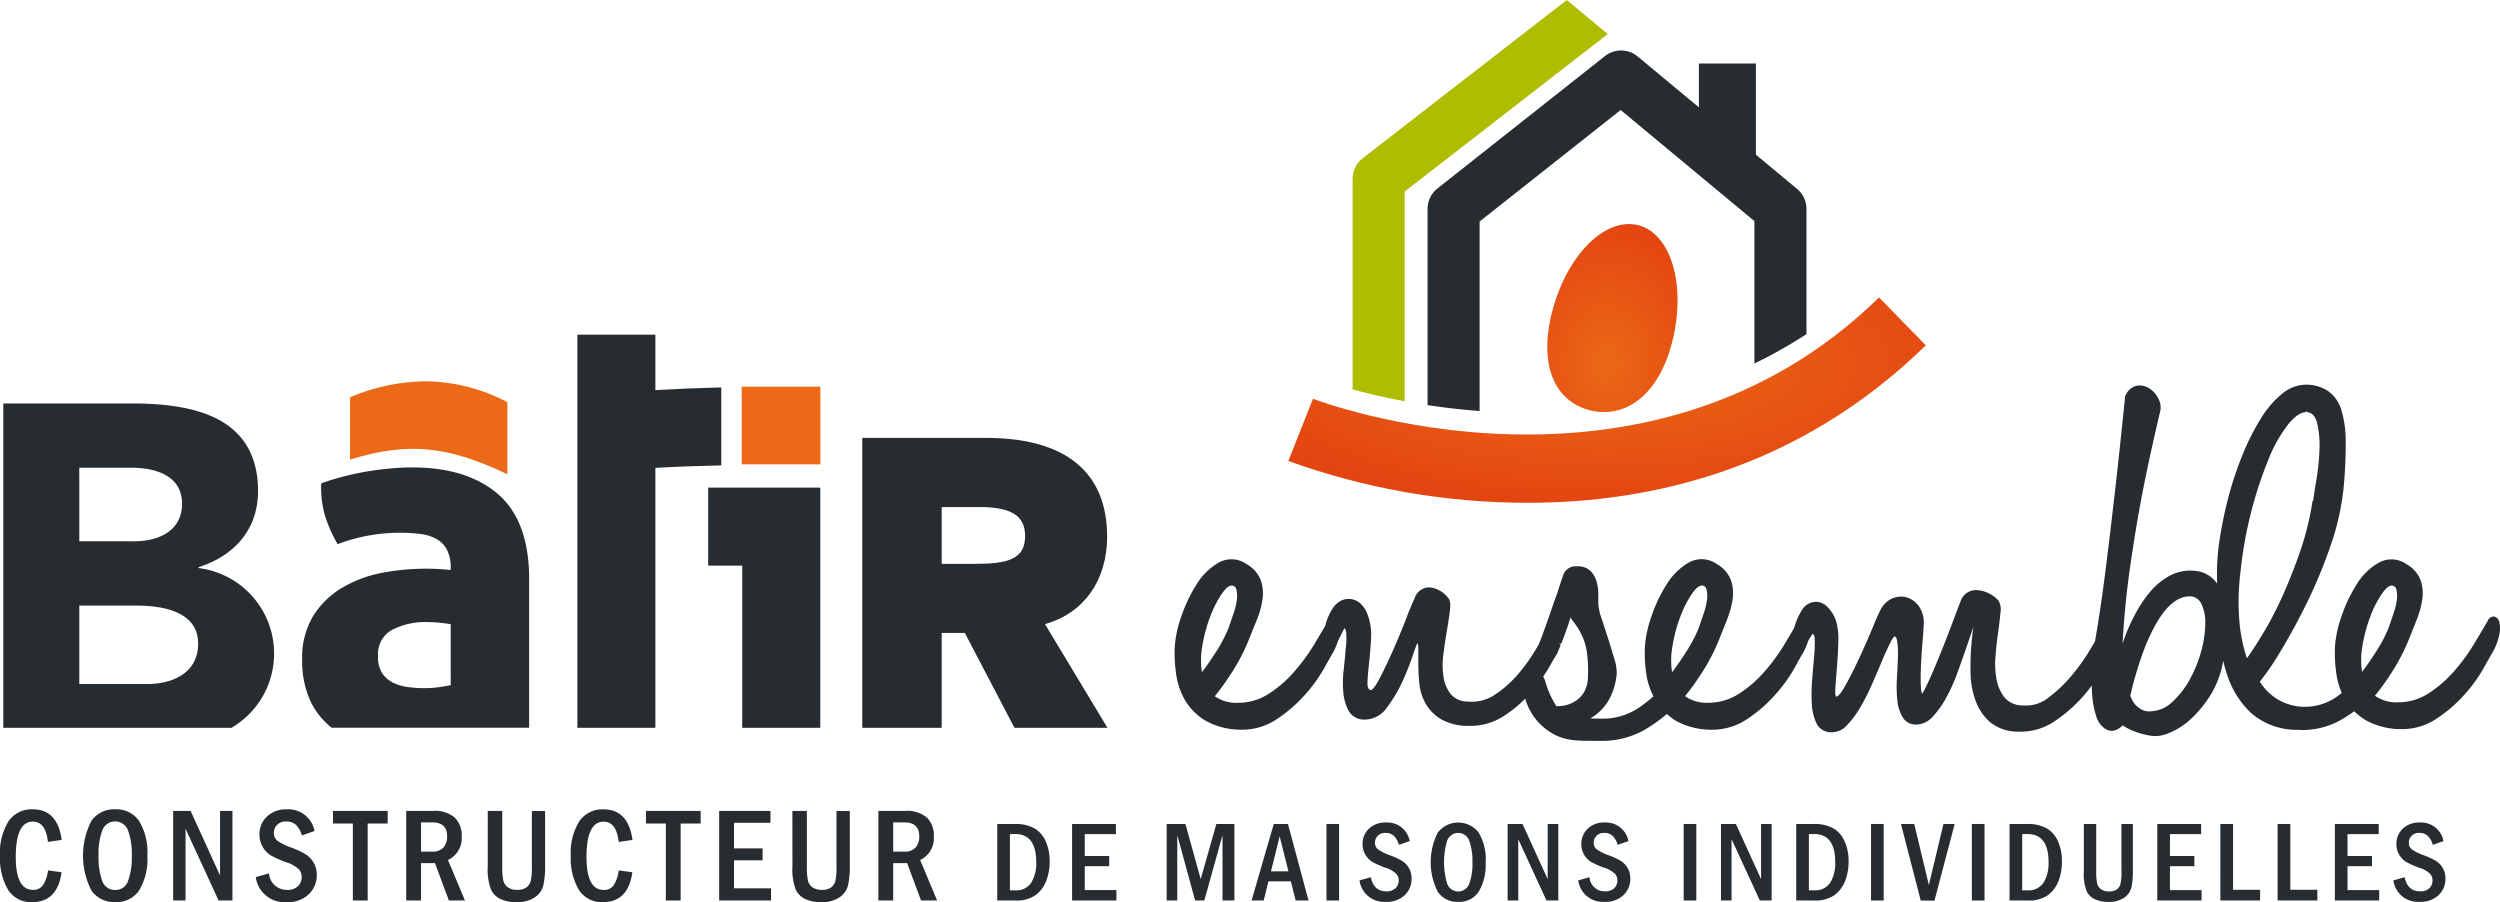 <svg xmlns="http://www.w3.org/2000/svg" xmlns:xlink="http://www.w3.org/1999/xlink" width="221.7" height="80" viewBox="0 0 221.7 80">
  <defs>
    <clipPath id="clip-path">
      <rect id="Rectangle_17" data-name="Rectangle 17" width="221.7" height="80" fill="none"/>
    </clipPath>
    <clipPath id="clip-path-2">
      <path id="Tracé_58" data-name="Tracé 58" d="M162.9,31.27c-1.278,4.976.382,8.007,3.318,8.762s6.04-1.057,7.317-6.033-.068-9.623-3.005-10.375a3.322,3.322,0,0,0-.829-.1c-2.724,0-5.641,3.238-6.8,7.751" transform="translate(-162.466 -23.519)" fill="none"/>
    </clipPath>
    <radialGradient id="radial-gradient" cx="0.466" cy="0.716" r="1.263" gradientUnits="objectBoundingBox">
      <stop offset="0" stop-color="#eb6917"/>
      <stop offset="1" stop-color="#de2b0c"/>
    </radialGradient>
    <clipPath id="clip-path-3">
      <path id="Tracé_59" data-name="Tracé 59" d="M137.461,40.217l-2.187,5.517a62.457,62.457,0,0,0,21.277,3.708c10.789,0,23.96-2.928,35.254-13.963l-4.149-4.245c-20.73,20.259-49.9,9.1-50.195,8.983" transform="translate(-135.274 -31.234)" fill="none"/>
    </clipPath>
    <radialGradient id="radial-gradient-2" cx="0.5" cy="0.289" r="1.077" xlink:href="#radial-gradient"/>
    <clipPath id="clip-path-5">
      <path id="Tracé_61" data-name="Tracé 61" d="M161.013,0l-18.1,14.038a2.309,2.309,0,0,0-.892,1.823V34.537c1.258.34,2.819.715,4.616,1.05v-18.6L164.65,3.02Z" transform="translate(-142.021 -0.001)" fill="none"/>
    </clipPath>
    <linearGradient id="linear-gradient" x1="-5.301" y1="2.248" x2="-5.263" y2="2.248" gradientUnits="objectBoundingBox">
      <stop offset="0" stop-color="#76a709"/>
      <stop offset="1" stop-color="#afbd00"/>
    </linearGradient>
    <clipPath id="clip-path-6">
      <rect id="Rectangle_23" data-name="Rectangle 23" width="6.977" height="6.887" fill="none"/>
    </clipPath>
    <linearGradient id="linear-gradient-2" x1="-9.427" y1="6.637" x2="-9.306" y2="6.637" gradientUnits="objectBoundingBox">
      <stop offset="0" stop-color="#d7380b"/>
      <stop offset="1" stop-color="#eb6917"/>
    </linearGradient>
    <clipPath id="clip-path-8">
      <path id="Tracé_66" data-name="Tracé 66" d="M36.755,41.443V46.98c5.415-1.7,8.985-1.055,13.957,1.3v-6.39a15.923,15.923,0,0,0-7.286-1.858,17.621,17.621,0,0,0-6.671,1.416" transform="translate(-36.755 -40.027)" fill="none"/>
    </clipPath>
    <linearGradient id="linear-gradient-3" x1="-2.607" y1="3.157" x2="-2.538" y2="3.157" xlink:href="#linear-gradient-2"/>
  </defs>
  <g id="logo-batir-ensemble" transform="translate(0 0)">
    <g id="Groupe_10" data-name="Groupe 10" transform="translate(0 0)">
      <g id="Groupe_9" data-name="Groupe 9" clip-path="url(#clip-path)">
        <path id="Tracé_28" data-name="Tracé 28" d="M4.252,90.392l1.21.167q-.372,2.648-2.6,2.648A2.384,2.384,0,0,1,.709,92.1,5.472,5.472,0,0,1,0,89.123a5.332,5.332,0,0,1,.75-3.077,2.474,2.474,0,0,1,2.161-1.069q2.184,0,2.562,2.71l-1.221.181q-.2-1.8-1.335-1.8Q1.4,86.064,1.4,89.2q0,2.918,1.521,2.919a1.023,1.023,0,0,0,.909-.444,3.168,3.168,0,0,0,.427-1.282" transform="translate(0 -13.207)" fill="#272c30"/>
        <path id="Tracé_29" data-name="Tracé 29" d="M14.421,89.089a5.381,5.381,0,0,1-.726,3.077,2.417,2.417,0,0,1-2.112,1.041,2.447,2.447,0,0,1-2.128-1.039,6.786,6.786,0,0,1-.007-6.149,2.438,2.438,0,0,1,2.129-1.042,2.425,2.425,0,0,1,2.111,1.036,5.329,5.329,0,0,1,.733,3.076m-1.379,0a6.076,6.076,0,0,0-.329-2.225,1.215,1.215,0,0,0-2.294,0,6.117,6.117,0,0,0-.326,2.222,6.255,6.255,0,0,0,.32,2.214,1.168,1.168,0,0,0,1.169.828,1.153,1.153,0,0,0,1.128-.8,6.014,6.014,0,0,0,.331-2.237" transform="translate(-1.354 -13.207)" fill="#272c30"/>
        <path id="Tracé_30" data-name="Tracé 30" d="M18.181,85.147h1.548l2.611,5.724V85.147h1.1v7.942H22.211l-2.931-6.36v6.36h-1.1Z" transform="translate(-2.826 -13.234)" fill="#272c30"/>
        <path id="Tracé_31" data-name="Tracé 31" d="M32.066,86.9l-1.123.39a2.137,2.137,0,0,0-.52-.932,1.237,1.237,0,0,0-.882-.3,1.035,1.035,0,0,0-.8.306,1,1,0,0,0-.281.7.855.855,0,0,0,.317.7,5.034,5.034,0,0,0,1.265.62,7.07,7.07,0,0,1,1.245.589,2.158,2.158,0,0,1,.707.747,2.129,2.129,0,0,1,.271,1.084,2.322,2.322,0,0,1-.707,1.706,2.691,2.691,0,0,1-1.981.7,2.568,2.568,0,0,1-2.722-2.224l1.175-.331a1.567,1.567,0,0,0,1.606,1.466,1.3,1.3,0,0,0,.963-.328,1.1,1.1,0,0,0,.329-.812,1.076,1.076,0,0,0-.226-.657,2.709,2.709,0,0,0-1.129-.645,9.5,9.5,0,0,1-1.376-.611,2.168,2.168,0,0,1-1.014-1.85,2.141,2.141,0,0,1,.66-1.594,2.4,2.4,0,0,1,1.753-.644A2.358,2.358,0,0,1,32.066,86.9" transform="translate(-4.174 -13.207)" fill="#272c30"/>
        <path id="Tracé_32" data-name="Tracé 32" d="M34.962,85.147h4.852v1.117H38.039v6.825H36.725V86.264H34.962Z" transform="translate(-5.434 -13.234)" fill="#272c30"/>
        <path id="Tracé_33" data-name="Tracé 33" d="M42.652,85.147h2.39a2.7,2.7,0,0,1,1.914.588,2.219,2.219,0,0,1,.617,1.687A2.138,2.138,0,0,1,46.356,89.5l1.507,3.59H46.437L45.2,89.774H43.966v3.316H42.652Zm1.314,1.019v2.587h1.005a1.232,1.232,0,0,0,.993-.372,1.443,1.443,0,0,0,.317-.972q0-1.242-1.3-1.243Z" transform="translate(-6.629 -13.234)" fill="#272c30"/>
        <path id="Tracé_34" data-name="Tracé 34" d="M51.215,85.147H52.5v4.927a6.2,6.2,0,0,0,.088,1.22,1.023,1.023,0,0,0,.4.622,1.393,1.393,0,0,0,.84.229,1.365,1.365,0,0,0,.779-.188,1.01,1.01,0,0,0,.4-.535,5.1,5.1,0,0,0,.117-1.371v-4.9H56.3v4.839a7.472,7.472,0,0,1-.166,1.793,1.811,1.811,0,0,1-.768,1.041,2.8,2.8,0,0,1-1.614.414,3.3,3.3,0,0,1-1.365-.259,1.769,1.769,0,0,1-.875-.838,4.965,4.965,0,0,1-.3-2.062Z" transform="translate(-7.96 -13.234)" fill="#272c30"/>
        <path id="Tracé_35" data-name="Tracé 35" d="M64.181,90.392l1.21.167q-.372,2.648-2.6,2.648A2.385,2.385,0,0,1,60.638,92.1a5.472,5.472,0,0,1-.709-2.973,5.325,5.325,0,0,1,.75-3.077,2.475,2.475,0,0,1,2.161-1.069q2.185,0,2.563,2.71l-1.222.181q-.2-1.8-1.335-1.8-1.52,0-1.521,3.136,0,2.918,1.521,2.919a1.023,1.023,0,0,0,.909-.444,3.181,3.181,0,0,0,.427-1.282" transform="translate(-9.314 -13.207)" fill="#272c30"/>
        <path id="Tracé_36" data-name="Tracé 36" d="M67.823,85.147h4.852v1.117H70.9v6.825H69.587V86.264H67.823Z" transform="translate(-10.541 -13.234)" fill="#272c30"/>
        <path id="Tracé_37" data-name="Tracé 37" d="M75.513,85.147h4.548V86.2H76.828v2.268h2.536v1.06H76.828v2.482h3.286v1.078h-4.6Z" transform="translate(-11.737 -13.234)" fill="#272c30"/>
        <path id="Tracé_38" data-name="Tracé 38" d="M83.2,85.147h1.285v4.927a6.2,6.2,0,0,0,.088,1.22,1.023,1.023,0,0,0,.4.622,1.388,1.388,0,0,0,.84.229,1.364,1.364,0,0,0,.78-.188,1.014,1.014,0,0,0,.4-.535,5.112,5.112,0,0,0,.117-1.371v-4.9h1.182v4.839a7.421,7.421,0,0,1-.166,1.793,1.81,1.81,0,0,1-.767,1.041,2.8,2.8,0,0,1-1.615.414,3.3,3.3,0,0,1-1.364-.259,1.769,1.769,0,0,1-.875-.838,4.965,4.965,0,0,1-.3-2.062Z" transform="translate(-12.932 -13.234)" fill="#272c30"/>
        <path id="Tracé_39" data-name="Tracé 39" d="M92.227,85.147h2.389a2.7,2.7,0,0,1,1.915.588,2.221,2.221,0,0,1,.616,1.687A2.136,2.136,0,0,1,95.932,89.5l1.507,3.59H96.012l-1.235-3.316H93.541v3.316H92.227Zm1.314,1.019v2.587h1.006a1.232,1.232,0,0,0,.992-.372,1.439,1.439,0,0,0,.317-.972q0-1.242-1.3-1.243Z" transform="translate(-14.334 -13.234)" fill="#272c30"/>
        <path id="Tracé_40" data-name="Tracé 40" d="M104.711,86.517h1.528a3.481,3.481,0,0,1,1.774.391,2.466,2.466,0,0,1,1.005,1.17,4.251,4.251,0,0,1,.341,1.72,4.772,4.772,0,0,1-.307,1.77,2.822,2.822,0,0,1-.937,1.255,2.913,2.913,0,0,1-1.792.48h-1.612Zm1.122.9V92.4h.469a1.572,1.572,0,0,0,1.423-.678,3.26,3.26,0,0,0,.445-1.812q0-2.5-1.868-2.5Z" transform="translate(-16.275 -13.447)" fill="#272c30"/>
        <path id="Tracé_41" data-name="Tracé 41" d="M112.569,86.517h3.886v.9h-2.763v1.941h2.167v.9h-2.167v2.122H116.5V93.3h-3.932Z" transform="translate(-17.496 -13.446)" fill="#272c30"/>
        <path id="Tracé_42" data-name="Tracé 42" d="M122.5,86.517h1.665l1.354,4.891,1.388-4.891h1.6V93.3h-1.055V87.51L125.84,93.3h-.818l-1.582-5.8v5.8H122.5Z" transform="translate(-19.04 -13.446)" fill="#272c30"/>
        <path id="Tracé_43" data-name="Tracé 43" d="M133.382,86.516h1.259l1.823,6.786h-1.138l-.426-1.7h-1.99l-.42,1.7h-1.073Zm1.3,4.2-.777-3.106-.77,3.106Z" transform="translate(-20.425 -13.446)" fill="#272c30"/>
        <rect id="Rectangle_12" data-name="Rectangle 12" width="1.121" height="6.785" transform="translate(117.631 73.07)" fill="#272c30"/>
        <path id="Tracé_44" data-name="Tracé 44" d="M147.2,88.01l-.959.334a1.8,1.8,0,0,0-.446-.8,1.055,1.055,0,0,0-.752-.258.886.886,0,0,0-.683.262.861.861,0,0,0-.242.6.741.741,0,0,0,.271.6,4.455,4.455,0,0,0,1.082.53,5.9,5.9,0,0,1,1.064.5,1.8,1.8,0,0,1,.6.636,1.825,1.825,0,0,1,.231.927,1.966,1.966,0,0,1-.6,1.456,2.286,2.286,0,0,1-1.691.6,2.191,2.191,0,0,1-2.326-1.9l1-.283q.264,1.254,1.371,1.253a1.11,1.11,0,0,0,.823-.281.951.951,0,0,0,.282-.694.9.9,0,0,0-.2-.558,2.29,2.29,0,0,0-.963-.555,7.977,7.977,0,0,1-1.176-.52,1.854,1.854,0,0,1-.867-1.581,1.827,1.827,0,0,1,.562-1.361,2.055,2.055,0,0,1,1.5-.553A2.015,2.015,0,0,1,147.2,88.01" transform="translate(-22.186 -13.423)" fill="#272c30"/>
        <path id="Tracé_45" data-name="Tracé 45" d="M155.09,89.882a4.6,4.6,0,0,1-.621,2.629,2.063,2.063,0,0,1-1.8.89,2.092,2.092,0,0,1-1.82-.889,5.8,5.8,0,0,1,0-5.252,2.286,2.286,0,0,1,3.622-.006,4.547,4.547,0,0,1,.626,2.627m-1.177,0a5.206,5.206,0,0,0-.28-1.9,1.04,1.04,0,0,0-1.962,0,6.679,6.679,0,0,0,0,3.793,1.041,1.041,0,0,0,1.963.02,5.174,5.174,0,0,0,.282-1.913" transform="translate(-23.347 -13.423)" fill="#272c30"/>
        <path id="Tracé_46" data-name="Tracé 46" d="M158.3,86.517h1.322l2.231,4.891V86.517h.94V93.3h-1.049l-2.5-5.434V93.3H158.3Z" transform="translate(-24.604 -13.446)" fill="#272c30"/>
        <path id="Tracé_47" data-name="Tracé 47" d="M170.169,88.01l-.96.334a1.783,1.783,0,0,0-.446-.8,1.06,1.06,0,0,0-.753-.258.891.891,0,0,0-.684.262.865.865,0,0,0-.239.6.732.732,0,0,0,.27.6,4.434,4.434,0,0,0,1.08.53,5.8,5.8,0,0,1,1.063.5,1.778,1.778,0,0,1,.6.636,1.808,1.808,0,0,1,.231.927,1.978,1.978,0,0,1-.6,1.456,2.294,2.294,0,0,1-1.693.6,2.192,2.192,0,0,1-2.325-1.9l1-.283a1.337,1.337,0,0,0,1.372,1.253,1.106,1.106,0,0,0,.822-.281.94.94,0,0,0,.28-.694.909.909,0,0,0-.193-.558,2.312,2.312,0,0,0-.964-.555,8.017,8.017,0,0,1-1.177-.52,1.816,1.816,0,0,1-.613-.633,1.788,1.788,0,0,1-.252-.948,1.828,1.828,0,0,1,.563-1.361,2.044,2.044,0,0,1,1.5-.553,2.017,2.017,0,0,1,2.113,1.642" transform="translate(-25.756 -13.423)" fill="#272c30"/>
        <rect id="Rectangle_13" data-name="Rectangle 13" width="1.122" height="6.785" transform="translate(149.308 73.07)" fill="#272c30"/>
        <path id="Tracé_48" data-name="Tracé 48" d="M180.7,86.517h1.323l2.232,4.891V86.517h.938V93.3h-1.048l-2.506-5.434V93.3h-.94Z" transform="translate(-28.084 -13.446)" fill="#272c30"/>
        <path id="Tracé_49" data-name="Tracé 49" d="M188.6,86.517h1.529a3.476,3.476,0,0,1,1.773.391,2.46,2.46,0,0,1,1,1.17,4.21,4.21,0,0,1,.344,1.72,4.807,4.807,0,0,1-.307,1.77A2.852,2.852,0,0,1,192,92.823a2.921,2.921,0,0,1-1.795.48H188.6Zm1.123.9V92.4h.469a1.572,1.572,0,0,0,1.424-.678,3.267,3.267,0,0,0,.444-1.812q0-2.5-1.868-2.5Z" transform="translate(-29.312 -13.447)" fill="#272c30"/>
        <rect id="Rectangle_14" data-name="Rectangle 14" width="1.122" height="6.785" transform="translate(165.923 73.07)" fill="#272c30"/>
        <path id="Tracé_50" data-name="Tracé 50" d="M199.6,86.517h1.179l1.294,5.412,1.295-5.412h.995l-1.793,6.8-1.219-.014Z" transform="translate(-31.022 -13.446)" fill="#272c30"/>
        <rect id="Rectangle_15" data-name="Rectangle 15" width="1.124" height="6.785" transform="translate(174.863 73.07)" fill="#272c30"/>
        <path id="Tracé_51" data-name="Tracé 51" d="M211,86.517h1.526a3.477,3.477,0,0,1,1.774.391,2.459,2.459,0,0,1,1.006,1.17,4.236,4.236,0,0,1,.339,1.72,4.807,4.807,0,0,1-.3,1.77,2.849,2.849,0,0,1-.934,1.255,2.926,2.926,0,0,1-1.8.48H211Zm1.122.9V92.4h.47a1.572,1.572,0,0,0,1.423-.678,3.267,3.267,0,0,0,.445-1.812q0-2.5-1.868-2.5Z" transform="translate(-32.794 -13.447)" fill="#272c30"/>
        <path id="Tracé_52" data-name="Tracé 52" d="M218.8,86.517h1.1v4.209a5.178,5.178,0,0,0,.075,1.041.882.882,0,0,0,.339.533,1.2,1.2,0,0,0,.719.2,1.168,1.168,0,0,0,.665-.16.874.874,0,0,0,.339-.458,4.419,4.419,0,0,0,.1-1.171v-4.19h1.01v4.134a6.541,6.541,0,0,1-.14,1.532,1.554,1.554,0,0,1-.659.888,2.4,2.4,0,0,1-1.38.354A2.824,2.824,0,0,1,219.8,93.2a1.515,1.515,0,0,1-.747-.715,4.262,4.262,0,0,1-.254-1.763Z" transform="translate(-34.006 -13.447)" fill="#272c30"/>
        <path id="Tracé_53" data-name="Tracé 53" d="M226.512,86.517H230.4v.9h-2.763v1.941H229.8v.9h-2.166v2.122h2.807V93.3h-3.929Z" transform="translate(-35.205 -13.446)" fill="#272c30"/>
        <path id="Tracé_54" data-name="Tracé 54" d="M233.138,86.517h1.124v5.834h2.4V93.3h-3.525Z" transform="translate(-36.235 -13.446)" fill="#272c30"/>
        <path id="Tracé_55" data-name="Tracé 55" d="M239.149,86.517h1.124v5.834h2.4V93.3h-3.524Z" transform="translate(-37.169 -13.446)" fill="#272c30"/>
        <path id="Tracé_56" data-name="Tracé 56" d="M245.16,86.517h3.887v.9h-2.764v1.941h2.167v.9h-2.167v2.122h2.807V93.3h-3.93Z" transform="translate(-38.104 -13.446)" fill="#272c30"/>
        <path id="Tracé_57" data-name="Tracé 57" d="M255.754,88.01l-.959.334a1.775,1.775,0,0,0-.445-.8,1.061,1.061,0,0,0-.752-.258.888.888,0,0,0-.683.262.863.863,0,0,0-.241.6.741.741,0,0,0,.269.6,4.459,4.459,0,0,0,1.084.53,5.913,5.913,0,0,1,1.063.5,1.805,1.805,0,0,1,.6.636,1.833,1.833,0,0,1,.23.927,1.978,1.978,0,0,1-.6,1.456,2.3,2.3,0,0,1-1.693.6,2.191,2.191,0,0,1-2.324-1.9l1-.283c.176.836.63,1.253,1.371,1.253a1.11,1.11,0,0,0,.823-.281.946.946,0,0,0,.28-.694.9.9,0,0,0-.2-.558,2.3,2.3,0,0,0-.962-.555,7.937,7.937,0,0,1-1.176-.52,1.852,1.852,0,0,1-.868-1.581,1.827,1.827,0,0,1,.563-1.361,2.051,2.051,0,0,1,1.5-.553,2.014,2.014,0,0,1,2.11,1.642" transform="translate(-39.058 -13.423)" fill="#272c30"/>
        <rect id="Rectangle_16" data-name="Rectangle 16" width="5.055" height="8.246" transform="translate(150.658 5.632)" fill="#272c30"/>
      </g>
    </g>
    <g id="Groupe_12" data-name="Groupe 12" transform="translate(137.215 19.864)">
      <g id="Groupe_11" data-name="Groupe 11" clip-path="url(#clip-path-2)">
        <rect id="Rectangle_18" data-name="Rectangle 18" width="13.191" height="17.266" transform="translate(-0.842 0)" fill="url(#radial-gradient)"/>
      </g>
    </g>
    <g id="Groupe_14" data-name="Groupe 14" transform="translate(114.249 26.379)">
      <g id="Groupe_13" data-name="Groupe 13" clip-path="url(#clip-path-3)">
        <rect id="Rectangle_19" data-name="Rectangle 19" width="56.531" height="20.259" transform="translate(0 0)" fill="url(#radial-gradient-2)"/>
      </g>
    </g>
    <g id="Groupe_16" data-name="Groupe 16" transform="translate(0 0)">
      <g id="Groupe_15" data-name="Groupe 15" clip-path="url(#clip-path)">
        <path id="Tracé_60" data-name="Tracé 60" d="M154.509,37.277V20.467l12.507-9.887,11.863,9.852V33.059a41.106,41.106,0,0,0,4.616-2.606V19.35a2.311,2.311,0,0,0-.834-1.775L168.526,5.834a2.305,2.305,0,0,0-2.905-.034L150.768,17.538a2.323,2.323,0,0,0-.875,1.812v17.4c1.433.219,2.98.4,4.616.524" transform="translate(-23.297 -0.824)" fill="#272c30"/>
      </g>
    </g>
    <g id="Groupe_18" data-name="Groupe 18" transform="translate(119.948 0.001)">
      <g id="Groupe_17" data-name="Groupe 17" clip-path="url(#clip-path-5)">
        <rect id="Rectangle_21" data-name="Rectangle 21" width="22.629" height="35.586" transform="translate(0 0)" fill="url(#linear-gradient)"/>
      </g>
    </g>
    <g id="Groupe_20" data-name="Groupe 20" transform="translate(65.773 34.291)">
      <g id="Groupe_19" data-name="Groupe 19" clip-path="url(#clip-path-6)">
        <rect id="Rectangle_22" data-name="Rectangle 22" width="6.977" height="6.887" transform="translate(0 0)" fill="url(#linear-gradient-2)"/>
      </g>
    </g>
    <g id="Groupe_22" data-name="Groupe 22" transform="translate(0 0)">
      <g id="Groupe_21" data-name="Groupe 21" clip-path="url(#clip-path)">
        <path id="Tracé_62" data-name="Tracé 62" d="M17.665,56.961v-.084c3.154-.995,5.272-3.328,5.272-6.739,0-6.654-5.832-7.776-11.189-7.776H.346V71.125H20.585a7.634,7.634,0,0,0-2.921-14.164m-10.579-8.9h4.575c2.119,0,4.537.646,4.537,3.2,0,2.459-2.16,3.325-4.233,3.325H7.086Zm6.045,19.18H7.086V60.289h5.094c2.205,0,5.444.477,5.444,3.369,0,2.675-2.377,3.585-4.493,3.585" transform="translate(-0.054 -6.584)" fill="#272c30"/>
        <path id="Tracé_63" data-name="Tracé 63" d="M49.079,51.432C46.6,49.311,42.824,48.6,37.7,49.4a24.749,24.749,0,0,0-4.056,1.011l-.231.086v.242a9.02,9.02,0,0,0,.334,2.6,12.393,12.393,0,0,0,.981,2.285l.137.26.276-.1a15.581,15.581,0,0,1,7.124-.8,3.941,3.941,0,0,1,1.439.479,2.373,2.373,0,0,1,.872.932A3.449,3.449,0,0,1,44.9,58v.177a20.782,20.782,0,0,0-6.265.283,11.017,11.017,0,0,0-3.4,1.314,7.465,7.465,0,0,0-2.522,2.469,7.1,7.1,0,0,0-.986,3.843,8.567,8.567,0,0,0,.786,3.829,6.811,6.811,0,0,0,1.825,2.249H51.856V58.959c0-3.418-.934-5.95-2.777-7.527M44.9,68.39l-.891.155a9.872,9.872,0,0,1-2.663.037,4.482,4.482,0,0,1-1.394-.337,2.622,2.622,0,0,1-1.067-.828,2.559,2.559,0,0,1-.426-1.6,2.447,2.447,0,0,1,1.131-2.273,6.411,6.411,0,0,1,3.339-.747,10.648,10.648,0,0,1,1.1.068c.307.034.6.07.87.112Z" transform="translate(-4.932 -7.628)" fill="#272c30"/>
        <path id="Tracé_64" data-name="Tracé 64" d="M74.359,58.118h3.019V72.5H84.3V51.2H74.359Z" transform="translate(-11.557 -7.958)" fill="#272c30"/>
        <path id="Tracé_65" data-name="Tracé 65" d="M112.252,54.72c0-5.716-3.709-8.742-10.725-8.742H90.537V71.687h7.045V63.276h2.052l4.4,8.411h8.246l-5.542-9.2c3.424-.942,5.516-3.849,5.516-7.763m-11.713,2.426H97.582V52.11h3.335c2.845,0,4.061.77,4.061,2.575,0,2.069-1.562,2.462-4.44,2.462" transform="translate(-14.072 -7.146)" fill="#272c30"/>
      </g>
    </g>
    <g id="Groupe_24" data-name="Groupe 24" transform="translate(31.042 33.806)">
      <g id="Groupe_23" data-name="Groupe 23" clip-path="url(#clip-path-8)">
        <rect id="Rectangle_25" data-name="Rectangle 25" width="12.239" height="15.85" transform="translate(-2.474 7.423) rotate(-71.565)" fill="url(#linear-gradient-3)"/>
      </g>
    </g>
    <g id="Groupe_26" data-name="Groupe 26" transform="translate(0 0)">
      <g id="Groupe_25" data-name="Groupe 25" clip-path="url(#clip-path)">
        <path id="Tracé_67" data-name="Tracé 67" d="M67.542,40.053V35.137H60.625V70h6.917V46.953c1.946-.112,3.9-.182,5.844-.221V39.817q-2.924.07-5.844.236" transform="translate(-9.423 -5.461)" fill="#272c30"/>
        <path id="Tracé_68" data-name="Tracé 68" d="M240.688,61.584c-.058-.242-.165-.383-.317-.421s-.29.055-.4.279q-.521.9-1.273,2.144a17.154,17.154,0,0,1-1.764,2.394,10.819,10.819,0,0,1-2.282,1.971,5.131,5.131,0,0,1-2.833.814,3.355,3.355,0,0,1-2.254-.731,20.547,20.547,0,0,0,1.559-2.14,17.506,17.506,0,0,0,1.62-3.154c.192-.486.4-1.023.636-1.6a7.431,7.431,0,0,0,.462-1.718,3.4,3.4,0,0,0-.146-1.6,2.568,2.568,0,0,0-1.182-1.324,2.1,2.1,0,0,0-2.255-.142,5.245,5.245,0,0,0-1.909,1.858,12.847,12.847,0,0,0-1.33,2.788,10.011,10.011,0,0,0-.579,2.647,12.454,12.454,0,0,0,.118,2.368,6.166,6.166,0,0,0,.529,1.8c-.225.173-.437.358-.674.51a5.129,5.129,0,0,1-2.861.847,4.849,4.849,0,0,1-4.165-2.422,20.785,20.785,0,0,0,1.851-2.674q1.155-1.888,2.342-4.282a43,43,0,0,0,2.11-5.069,22.1,22.1,0,0,0,1.157-5.04,39.248,39.248,0,0,0,.2-4.169,9.7,9.7,0,0,0-.374-2.761A2.971,2.971,0,0,0,225.6,41.17a3.293,3.293,0,0,0-1.763-.564,3.116,3.116,0,0,0-2.11.732,8.294,8.294,0,0,0-1.877,2.168,20.545,20.545,0,0,0-1.589,3.127,29.1,29.1,0,0,0-1.217,3.574q-.489,1.834-.779,3.6a19.966,19.966,0,0,0-.29,3.126c0,.613.01,1.237.023,1.861a5.475,5.475,0,0,0-.254-.508,2.406,2.406,0,0,0-1.91-1.184,3.654,3.654,0,0,0-2.108.394,5.8,5.8,0,0,0-1.677,1.35,10.748,10.748,0,0,0-1.272,1.861,16.3,16.3,0,0,0-.9,1.915c-.231.6-.462,1.312-.693,2.141a79.043,79.043,0,0,1,.752-8.31q.575-3.97,1.184-7.009t1.472-6.705a1.411,1.411,0,0,0-.142-.984,2.046,2.046,0,0,0-.724-.844,1.373,1.373,0,0,0-1.013-.227,1.264,1.264,0,0,0-.894.816q-.519,5.184-.982,9.152t-.809,6.676q-.407,3.151-.808,5.461c-.065.4-.116.786-.162,1.173l.06-.683c-.094.166-.182.313-.284.492a17.848,17.848,0,0,1-1.742,2.487,12.313,12.313,0,0,1-2.12,2.036,3.411,3.411,0,0,1-2.41.736,2.233,2.233,0,0,1-1.714-.736,3.832,3.832,0,0,1-.754-1.638,7.5,7.5,0,0,1-.115-2.095c.059-.756.134-1.472.233-2.15s.161-1.261.2-1.751a1.565,1.565,0,0,0-.118-.965,2.659,2.659,0,0,0-1.711-.876,1.26,1.26,0,0,0-1.366.876c-.117.3-.348.913-.7,1.837s-.715,1.868-1.1,2.832-.755,1.818-1.1,2.57-.583,1.116-.7,1.078c-.156-.037-.242-.347-.259-.933s-.014-1.246.028-1.981.085-1.443.145-2.122.086-1.132.086-1.358a2.328,2.328,0,0,0-.434-1.5,1.877,1.877,0,0,0-.987-.682,1.765,1.765,0,0,0-1.1.086,1.908,1.908,0,0,0-.9.791,16.024,16.024,0,0,0-.726,1.612c-.367.887-.778,1.812-1.22,2.774s-.88,1.818-1.309,2.574-.753,1.073-.985.961c-.155-.038-.209-.34-.175-.905s.09-1.209.146-1.923.1-1.452.116-2.206a5.4,5.4,0,0,0-.2-1.809,3.1,3.1,0,0,0-.671-1.1,1.382,1.382,0,0,0-.754-.427,1.216,1.216,0,0,0-.725.116,1.339,1.339,0,0,0-.577.563,5.672,5.672,0,0,0-.664,1.543c-.274.457-.566.95-.905,1.513a17.318,17.318,0,0,1-1.771,2.4,10.917,10.917,0,0,1-2.291,1.98,5.2,5.2,0,0,1-2.849.818,3.384,3.384,0,0,1-2.264-.736,20.366,20.366,0,0,0,1.569-2.149,17.314,17.314,0,0,0,1.624-3.166c.194-.489.409-1.028.638-1.611a7.587,7.587,0,0,0,.468-1.725,3.466,3.466,0,0,0-.147-1.614,2.6,2.6,0,0,0-1.194-1.33,2.11,2.11,0,0,0-2.263-.141,5.308,5.308,0,0,0-1.914,1.868,12.849,12.849,0,0,0-1.337,2.8,10.021,10.021,0,0,0-.58,2.656,12.293,12.293,0,0,0,.118,2.378,6.254,6.254,0,0,0,.682,2.068,11.252,11.252,0,0,1-1.337,1.061,5.849,5.849,0,0,1-2.989,1.041,17.652,17.652,0,0,1-2.165-.058,4.2,4.2,0,0,0,1.307-.787,4.429,4.429,0,0,0,1.019-1.353,5.635,5.635,0,0,0,.52-1.891,3.49,3.49,0,0,0-.2-1.322c-.172-.581-.357-1.183-.551-1.8s-.388-1.22-.58-1.8a4.709,4.709,0,0,1-.293-1.327v-.872a3.69,3.69,0,0,0-.145-1.042,2.064,2.064,0,0,0-.49-.875,1.479,1.479,0,0,0-1.106-.367.984.984,0,0,0-1.045.678q-.233.68-.524,1.584c-.114.3-.288.792-.521,1.475s-.463,1.336-.7,1.978c-.113.33-.26.694-.387,1.036-.057.1-.106.186-.164.286a15.959,15.959,0,0,1-1.684,2.4,9.862,9.862,0,0,1-2.117,1.9,3.87,3.87,0,0,1-2.5.649,2.128,2.128,0,0,1-1.683-.735,3.5,3.5,0,0,1-.668-1.641,7.277,7.277,0,0,1,0-2.064c.1-.734.205-1.443.32-2.12s.2-1.265.261-1.755.01-.812-.144-.96a2.211,2.211,0,0,0-1.481-.849c-.524-.036-.922.264-1.191.906-.156.3-.41.9-.755,1.808s-.737,1.837-1.161,2.8-.832,1.809-1.22,2.546-.693,1.084-.929,1.046c-.311-.076-.456-.358-.435-.85s.068-1.074.144-1.752.134-1.394.173-2.151a4.828,4.828,0,0,0-.289-2.032,2.211,2.211,0,0,0-.7-1.022,1.435,1.435,0,0,0-.816-.28,1.363,1.363,0,0,0-.755.225,1.808,1.808,0,0,0-.579.625,5.08,5.08,0,0,0-.611,1.463c-.3.508-.623,1.061-1.014,1.7a17.256,17.256,0,0,1-1.772,2.4,10.733,10.733,0,0,1-2.292,1.98,5.184,5.184,0,0,1-2.845.818,3.374,3.374,0,0,1-2.263-.736,20.535,20.535,0,0,0,1.567-2.149,17.367,17.367,0,0,0,1.623-3.166c.2-.489.409-1.028.639-1.611a7.454,7.454,0,0,0,.467-1.725,3.466,3.466,0,0,0-.145-1.614,2.609,2.609,0,0,0-1.192-1.33,2.111,2.111,0,0,0-2.263-.141,5.3,5.3,0,0,0-1.916,1.868,13.13,13.13,0,0,0-1.338,2.8,10.032,10.032,0,0,0-.577,2.656,12.487,12.487,0,0,0,.115,2.378,6.161,6.161,0,0,0,.784,2.29,5.025,5.025,0,0,0,1.77,1.754,6.346,6.346,0,0,0,3.138.762,5.323,5.323,0,0,0,3.015-.93,12.573,12.573,0,0,0,2.443-2.125,13.187,13.187,0,0,0,1.655-2.29c.405-.734.666-1.2.784-1.384a5.839,5.839,0,0,0,.45-1.051c.136-.272.269-.535.394-.791.132-.279.241-.424.318-.424.191,0,.308.19.348.567a6.777,6.777,0,0,1-.057,1.474c-.039.563-.1,1.185-.176,1.863a9.358,9.358,0,0,0-.03,1.925,4.145,4.145,0,0,0,.437,1.557,1.369,1.369,0,0,0,1.217.7,2.205,2.205,0,0,0,1.918-1.018,11.9,11.9,0,0,0,1.393-2.377,23.278,23.278,0,0,0,.926-2.374c.236-.717.41-1.056.528-1.018.151.04.231.247.231.623v1.358c0,.528.025,1.1.084,1.724a4.379,4.379,0,0,0,.524,1.725,3.693,3.693,0,0,0,1.277,1.332,4.673,4.673,0,0,0,2.351.59,5.187,5.187,0,0,0,2.99-.791,10.281,10.281,0,0,0,2.155-1.788,5.207,5.207,0,0,0,1.89,2.919c1.42,1.057,2.574.979,4.55.989a7.565,7.565,0,0,0,3.9-.911,13.279,13.279,0,0,0,2.141-1.532,5.576,5.576,0,0,0,.893.693,6.341,6.341,0,0,0,3.135.762,5.344,5.344,0,0,0,3.021-.93,12.67,12.67,0,0,0,2.438-2.125,13.249,13.249,0,0,0,1.656-2.29c.4-.734.666-1.2.783-1.384a5.7,5.7,0,0,0,.443-1.03c.256-.471.437-.726.542-.726.232,0,.358.209.378.622a12.375,12.375,0,0,1-.057,1.585c-.061.64-.118,1.328-.177,2.065a15.212,15.212,0,0,0-.028,2.063,4.465,4.465,0,0,0,.376,1.642,1.255,1.255,0,0,0,1.133.735,1.6,1.6,0,0,0,1.306-.567,7.957,7.957,0,0,0,1.165-1.557,19.216,19.216,0,0,0,1.043-2.062c.329-.756.629-1.452.9-2.093s.516-1.171.728-1.584.379-.624.494-.624c.233,0,.376.2.434.595a8.077,8.077,0,0,1,.058,1.441q-.03.853-.086,1.841a11.627,11.627,0,0,0,.028,1.867,3.514,3.514,0,0,0,.438,1.47,1.181,1.181,0,0,0,1.1.592,1.849,1.849,0,0,0,1.336-.677,8.124,8.124,0,0,0,1.191-1.7,16.087,16.087,0,0,0,.988-2.236q.433-1.217.782-2.231c.234-.681.425-1.247.583-1.7s.268-.677.349-.677.074.234,0,.708-.147,1.073-.207,1.81-.074,1.516-.056,2.347a7.18,7.18,0,0,0,.437,2.348,4.437,4.437,0,0,0,1.246,1.839,3.769,3.769,0,0,0,2.41.79,5.088,5.088,0,0,0,3.105-.905,12.815,12.815,0,0,0,2.471-2.149,15.241,15.241,0,0,0,1.036-1.322l.117-1.34c0,.068-.013.136-.017.2a13.387,13.387,0,0,0-.027,2.309,8.148,8.148,0,0,0,.376,2.028,1.881,1.881,0,0,0,.752.985.862.862,0,0,0,.693.085,1.627,1.627,0,0,0,.7-.508l.057.057a7.47,7.47,0,0,0,.81.45,7.786,7.786,0,0,0,.9.311,6.284,6.284,0,0,0,1.01.2,3.113,3.113,0,0,0,1.416-.312,6.274,6.274,0,0,0,1.823-1.209,10.131,10.131,0,0,0,1.733-2.169,8.693,8.693,0,0,0,1.1-3.295c.019-.122.039-.3.066-.532a14.982,14.982,0,0,0,.54,2.19,7.835,7.835,0,0,0,2.083,3.326,5.966,5.966,0,0,0,3.959,1.436,6.639,6.639,0,0,0,3.729-.818,12.341,12.341,0,0,0,1.354-.883,5.286,5.286,0,0,0,1.1.883,6.3,6.3,0,0,0,3.122.762,5.3,5.3,0,0,0,3.007-.93,12.336,12.336,0,0,0,2.426-2.11,13.268,13.268,0,0,0,1.65-2.283c.4-.732.664-1.191.779-1.38a5.149,5.149,0,0,0,.579-1.493,2.612,2.612,0,0,0,.027-1.014M125.7,66.32a6.686,6.686,0,0,1-.058-2.66,13.193,13.193,0,0,1,.725-2.741,9.718,9.718,0,0,1,1.074-2.094q.58-.82,1.045-.766a.593.593,0,0,1,.523.454,2.564,2.564,0,0,1,.059.965,5.607,5.607,0,0,1-.293,1.241c-.151.455-.309.905-.464,1.359a13.1,13.1,0,0,1-1.191,2.235,23.086,23.086,0,0,1-1.42,2.008m33.268,2.328a2.684,2.684,0,0,1-.871.363,2.967,2.967,0,0,1-.578.083.841.841,0,0,0-.348.059,7.855,7.855,0,0,1-1.049-2.2,2,2,0,0,0-.258-.622c-.007-.016-.022-.013-.028-.023.172-.251.352-.507.494-.75q.609-1.045.782-1.33a7.06,7.06,0,0,0,.343-.835.518.518,0,0,0,.037-.062c.207-.528.4-1.046.577-1.557a6.808,6.808,0,0,0,.321-1.16,8.718,8.718,0,0,0,.578.851,6.227,6.227,0,0,1,.671,1.1,5.508,5.508,0,0,1,.465,1.584,12.21,12.21,0,0,1,.086,2.289,2.77,2.77,0,0,1-.409,1.413,2.631,2.631,0,0,1-.813.8m8.423-2.328a6.672,6.672,0,0,1-.057-2.66,13.354,13.354,0,0,1,.723-2.741,9.717,9.717,0,0,1,1.075-2.094c.388-.546.734-.8,1.046-.766a.591.591,0,0,1,.519.454,2.431,2.431,0,0,1,.06.965,5.871,5.871,0,0,1-.288,1.241c-.158.455-.312.905-.466,1.359a13.292,13.292,0,0,1-1.192,2.235,22.887,22.887,0,0,1-1.421,2.008m47.172-2.2a11.41,11.41,0,0,1-1.04,2.562,8.052,8.052,0,0,1-1.562,2,3.08,3.08,0,0,1-1.937.872,1.64,1.64,0,0,1-1.041-.2,2.548,2.548,0,0,1-.636-.536,3.75,3.75,0,0,1-.4-.787V67.98a31.668,31.668,0,0,1,1.329-4.393c.23-.565.481-1.107.752-1.638a9.627,9.627,0,0,1,.9-1.432,4.566,4.566,0,0,1,1.068-1.045,2.553,2.553,0,0,1,1.213-.45,1.3,1.3,0,0,1,1.33.677,3.882,3.882,0,0,1,.405,1.885,9.674,9.674,0,0,1-.375,2.538m3.845.926a13.783,13.783,0,0,1-.78-3.519,20.747,20.747,0,0,1,.085-4.479,36.4,36.4,0,0,1,2.518-10.11,12.652,12.652,0,0,1,1.789-3.154q.956-1.154,1.765-1.1c.538.038.9.415,1.069,1.126a8.866,8.866,0,0,1,.2,2.448,21.656,21.656,0,0,1-.29,2.734q-.231,1.352-.29,1.912h-.055a25.409,25.409,0,0,1-1.042,4.227c-.464,1.352-.965,2.635-1.5,3.858a32.69,32.69,0,0,1-1.705,3.349,31.9,31.9,0,0,1-1.763,2.7m10.116-1.408a13.376,13.376,0,0,1,.725-2.729,9.435,9.435,0,0,1,1.069-2.084c.382-.546.73-.8,1.037-.763a.6.6,0,0,1,.524.451,2.6,2.6,0,0,1,.055.956,5.615,5.615,0,0,1-.289,1.24c-.155.451-.307.9-.461,1.353a13.227,13.227,0,0,1-1.186,2.225,23.252,23.252,0,0,1-1.416,2,6.709,6.709,0,0,1-.059-2.649" transform="translate(-19.2 -6.31)" fill="#272c30"/>
        <path id="Tracé_69" data-name="Tracé 69" d="M161.019,71.976l-.491,0c-1.736,0-2.877,0-4.244-1.02a5.189,5.189,0,0,1-1.861-2.726,10.492,10.492,0,0,1-1.989,1.6,5.373,5.373,0,0,1-2.875.82l-.21,0a4.832,4.832,0,0,1-2.439-.62,3.88,3.88,0,0,1-1.337-1.391,4.6,4.6,0,0,1-.543-1.793c-.058-.6-.086-1.187-.086-1.74V63.745c0-.3-.057-.42-.09-.448.013.035-.1.206-.329.894a25.061,25.061,0,0,1-.932,2.4A12.351,12.351,0,0,1,142.175,69a2.414,2.414,0,0,1-1.948,1.091l-.117,0a1.55,1.55,0,0,1-1.36-.8,4.345,4.345,0,0,1-.458-1.622,9.43,9.43,0,0,1,.03-1.964c.076-.674.135-1.294.175-1.856a6.638,6.638,0,0,0,.056-1.443c-.009-.095-.048-.393-.162-.41.006.01-.061.083-.175.323-.081.172-.169.345-.259.524l-.134.269a5.823,5.823,0,0,1-.452,1.056c-.124.2-.383.655-.786,1.385a13.331,13.331,0,0,1-1.677,2.321,12.783,12.783,0,0,1-2.474,2.153,5.493,5.493,0,0,1-3.111.961,6.542,6.542,0,0,1-3.229-.787,5.247,5.247,0,0,1-1.829-1.815,6.347,6.347,0,0,1-.8-2.356,12.556,12.556,0,0,1-.12-2.408,10.3,10.3,0,0,1,.59-2.7,13.13,13.13,0,0,1,1.355-2.839,5.5,5.5,0,0,1,1.981-1.927,2.3,2.3,0,0,1,2.438.146,2.792,2.792,0,0,1,1.261,1.419,3.648,3.648,0,0,1,.155,1.7,7.525,7.525,0,0,1-.478,1.767L130,62.789a17.539,17.539,0,0,1-1.641,3.2,23.257,23.257,0,0,1-1.462,2.032,3.321,3.321,0,0,0,2.014.584,5.026,5.026,0,0,0,2.752-.791,10.607,10.607,0,0,0,2.257-1.949,17.342,17.342,0,0,0,1.753-2.377c.389-.642.716-1.2,1.014-1.7a4.946,4.946,0,0,1,.607-1.465,2.073,2.073,0,0,1,.635-.683,1.533,1.533,0,0,1,1.762.057,2.34,2.34,0,0,1,.761,1.1,5.045,5.045,0,0,1,.3,2.108c-.038.767-.1,1.493-.173,2.16s-.125,1.245-.144,1.741c-.026.593.214.653.3.674.032,0,.253-.049.736-.961.385-.735.794-1.589,1.214-2.533.449-1.022.828-1.933,1.156-2.79.338-.878.6-1.509.764-1.829a1.371,1.371,0,0,1,1.261-1l.1,0a2.383,2.383,0,0,1,1.6.906c.188.181.253.541.187,1.094-.058.493-.145,1.084-.262,1.763s-.222,1.384-.317,2.116a7.169,7.169,0,0,0,0,2.017,3.275,3.275,0,0,0,.635,1.559,1.978,1.978,0,0,0,1.554.67,3.651,3.651,0,0,0,2.394-.623,9.79,9.79,0,0,0,2.08-1.861,15.869,15.869,0,0,0,1.666-2.379l.121-.209.185-.459c.082-.213.163-.422.231-.624.237-.644.466-1.3.7-1.979s.409-1.177.524-1.481c.19-.595.365-1.122.521-1.579a1.16,1.16,0,0,1,1.208-.8,1.638,1.638,0,0,1,1.23.421,2.258,2.258,0,0,1,.534.947,3.912,3.912,0,0,1,.151,1.09v.872a4.589,4.589,0,0,0,.283,1.273c.193.579.386,1.185.584,1.8s.375,1.224.549,1.808a3.689,3.689,0,0,1,.209,1.392,5.836,5.836,0,0,1-.536,1.946,4.391,4.391,0,0,1-1.8,1.935c.4.024.936.035,1.481.015a5.676,5.676,0,0,0,2.9-1.015,10.987,10.987,0,0,0,1.219-.954,6.405,6.405,0,0,1-.638-2.008,12.644,12.644,0,0,1-.121-2.408,10.2,10.2,0,0,1,.592-2.7,12.947,12.947,0,0,1,1.354-2.839,5.505,5.505,0,0,1,1.978-1.926,2.3,2.3,0,0,1,2.437.146,2.77,2.77,0,0,1,1.263,1.42,3.655,3.655,0,0,1,.157,1.694,7.959,7.959,0,0,1-.478,1.765c-.232.587-.444,1.122-.639,1.612a17.565,17.565,0,0,1-1.641,3.2,22.692,22.692,0,0,1-1.464,2.032,3.324,3.324,0,0,0,2.014.584,5.043,5.043,0,0,0,2.755-.791,10.711,10.711,0,0,0,2.256-1.949,17.108,17.108,0,0,0,1.752-2.377l.9-1.512a5.587,5.587,0,0,1,.663-1.544,1.522,1.522,0,0,1,.654-.631,1.375,1.375,0,0,1,.824-.132,1.553,1.553,0,0,1,.851.475,3.244,3.244,0,0,1,.709,1.162,5.557,5.557,0,0,1,.215,1.877c-.024.827-.062,1.551-.12,2.216l-.022.312c-.046.593-.089,1.128-.12,1.611-.043.628.052.727.055.731.08.014.3-.03.78-.886.422-.745.846-1.584,1.3-2.561q.665-1.442,1.217-2.768a15.51,15.51,0,0,1,.739-1.636,2.093,2.093,0,0,1,.982-.861,1.939,1.939,0,0,1,1.212-.094,2.062,2.062,0,0,1,1.08.74,2.5,2.5,0,0,1,.474,1.606q0,.345-.09,1.375c-.057.674-.107,1.383-.144,2.113s-.05,1.393-.027,1.968.1.729.127.764c0-.042.149-.22.5-.976s.72-1.62,1.1-2.562c.388-.963.754-1.9,1.1-2.828s.582-1.535.7-1.838a1.434,1.434,0,0,1,1.541-.988,2.837,2.837,0,0,1,1.823.93,1.6,1.6,0,0,1,.165,1.1c-.041.5-.109,1.082-.206,1.765-.1.663-.171,1.363-.231,2.138a7.177,7.177,0,0,0,.112,2.044,3.626,3.626,0,0,0,.718,1.566,2.065,2.065,0,0,0,1.588.673,3.179,3.179,0,0,0,2.3-.7,12.378,12.378,0,0,0,2.091-2.008,17.737,17.737,0,0,0,1.723-2.464l.284-.492.016,0c.019-.144.042-.29.066-.435.269-1.55.542-3.384.809-5.458q.345-2.7.807-6.673c.3-2.608.625-5.6.981-9.148a1.449,1.449,0,0,1,1.041-.97,1.547,1.547,0,0,1,1.138.255,2.215,2.215,0,0,1,.781.911,1.588,1.588,0,0,1,.156,1.1c-.579,2.443-1.073,4.7-1.472,6.7s-.8,4.348-1.182,7c-.323,2.2-.551,4.514-.685,6.905.1-.3.2-.57.292-.825a16.742,16.742,0,0,1,.906-1.933,10.944,10.944,0,0,1,1.294-1.893,6.007,6.007,0,0,1,1.725-1.39,3.9,3.9,0,0,1,2.209-.414,2.617,2.617,0,0,1,1.959,1.135c-.007-.379-.011-.758-.011-1.131a20.138,20.138,0,0,1,.293-3.154c.193-1.181.455-2.4.782-3.621a29.748,29.748,0,0,1,1.225-3.6,20.753,20.753,0,0,1,1.6-3.154,8.522,8.522,0,0,1,1.918-2.211,3.336,3.336,0,0,1,2.072-.774l.152,0a3.5,3.5,0,0,1,1.856.6,3.154,3.154,0,0,1,1.135,1.663,9.723,9.723,0,0,1,.383,2.812,40.6,40.6,0,0,1-.2,4.187,22.522,22.522,0,0,1-1.167,5.081,44.151,44.151,0,0,1-2.117,5.09c-.793,1.6-1.584,3.045-2.351,4.3a22.292,22.292,0,0,1-1.78,2.6,4.662,4.662,0,0,0,3.946,2.235,4.98,4.98,0,0,0,2.769-.818c.16-.106.314-.226.465-.347l.085-.071a6.311,6.311,0,0,1-.483-1.72,12.761,12.761,0,0,1-.12-2.4,10.175,10.175,0,0,1,.587-2.694,13.2,13.2,0,0,1,1.348-2.825,5.425,5.425,0,0,1,1.972-1.917,2.282,2.282,0,0,1,2.432.147,2.754,2.754,0,0,1,1.254,1.416,3.589,3.589,0,0,1,.151,1.682,7.6,7.6,0,0,1-.472,1.76l-.634,1.6a17.732,17.732,0,0,1-1.637,3.182,22.048,22.048,0,0,1-1.457,2.024,3.254,3.254,0,0,0,2.007.582,4.971,4.971,0,0,0,2.74-.789,10.583,10.583,0,0,0,2.245-1.939,16.991,16.991,0,0,0,1.747-2.368c.5-.825.923-1.536,1.27-2.141a.57.57,0,0,1,.49-.373l.1.011a.654.654,0,0,1,.446.549A2.742,2.742,0,0,1,240.8,62.6a5.262,5.262,0,0,1-.6,1.544c-.122.2-.38.653-.783,1.382a13.316,13.316,0,0,1-1.668,2.313,12.488,12.488,0,0,1-2.464,2.139,5.472,5.472,0,0,1-3.1.959,6.513,6.513,0,0,1-3.213-.784,5.686,5.686,0,0,1-1.031-.8,12.6,12.6,0,0,1-1.251.807,6.91,6.91,0,0,1-3.823.837,6.159,6.159,0,0,1-4.067-1.482,8.033,8.033,0,0,1-2.128-3.4q-.2-.594-.348-1.234a8.5,8.5,0,0,1-1.046,2.9,10.326,10.326,0,0,1-1.767,2.205,6.368,6.368,0,0,1-1.872,1.244,3.138,3.138,0,0,1-1.5.323,6.259,6.259,0,0,1-1.038-.2,7.517,7.517,0,0,1-.918-.319,7.8,7.8,0,0,1-.785-.427,1.632,1.632,0,0,1-.657.433,1.036,1.036,0,0,1-.82-.092,2.014,2.014,0,0,1-.834-1.07,8.167,8.167,0,0,1-.393-2.089c-.016-.236-.029-.477-.035-.713a11.963,11.963,0,0,1-.772.967,13.059,13.059,0,0,1-2.5,2.181,5.3,5.3,0,0,1-3.008.938l-.2,0a3.944,3.944,0,0,1-2.521-.834,4.609,4.609,0,0,1-1.294-1.91,7.388,7.388,0,0,1-.447-2.4c-.019-.827,0-1.622.058-2.365.061-.764.128-1.352.2-1.8l-.01.027-.579,1.7q-.35,1.017-.787,2.235a15.928,15.928,0,0,1-1,2.258A8.193,8.193,0,0,1,190.59,69.8a2.028,2.028,0,0,1-1.462.732,1.355,1.355,0,0,1-1.253-.678,3.681,3.681,0,0,1-.457-1.541,11.718,11.718,0,0,1-.03-1.9c.04-.656.068-1.269.087-1.836a8.334,8.334,0,0,0-.057-1.41c-.067-.443-.213-.444-.264-.444a1.913,1.913,0,0,0-.338.529c-.222.427-.465.956-.725,1.572-.268.643-.569,1.34-.9,2.1a19.558,19.558,0,0,1-1.052,2.082,8.276,8.276,0,0,1-1.19,1.589,1.8,1.8,0,0,1-1.444.62,1.421,1.421,0,0,1-1.273-.834,4.625,4.625,0,0,1-.394-1.706,15.384,15.384,0,0,1,.029-2.088c.059-.739.116-1.426.176-2.068a12.347,12.347,0,0,0,.057-1.56c-.015-.3-.083-.456-.2-.456a5.978,5.978,0,0,0-.391.633,5.5,5.5,0,0,1-.443,1.032c-.119.2-.381.655-.781,1.385a13.651,13.651,0,0,1-1.679,2.321,12.835,12.835,0,0,1-2.47,2.153,5.538,5.538,0,0,1-3.119.961,6.522,6.522,0,0,1-3.225-.787,5.681,5.681,0,0,1-.807-.609,13.144,13.144,0,0,1-2.05,1.449,7.665,7.665,0,0,1-3.91.935m-6.439-4.42.086.289a5.02,5.02,0,0,0,1.827,2.83c1.272.947,2.312.951,4.035.955h.412l.079.172v-.171a7.326,7.326,0,0,0,3.739-.894,12.8,12.8,0,0,0,2.111-1.509l.118-.1.113.106a5.283,5.283,0,0,0,.867.672,6.194,6.194,0,0,0,3.047.736,5.159,5.159,0,0,0,2.921-.9,12.572,12.572,0,0,0,2.407-2.094,13.232,13.232,0,0,0,1.635-2.259c.4-.737.669-1.2.785-1.391a5.619,5.619,0,0,0,.427-.992c.383-.715.542-.846.706-.846.234,0,.519.139.549.789a12.266,12.266,0,0,1-.057,1.607c-.059.642-.117,1.328-.176,2.063a14.942,14.942,0,0,0-.028,2.039,4.291,4.291,0,0,0,.361,1.579,1.085,1.085,0,0,0,.989.638l.1,0a1.474,1.474,0,0,0,1.068-.52,7.905,7.905,0,0,0,1.14-1.523,19.341,19.341,0,0,0,1.031-2.046q.494-1.13.9-2.091c.263-.623.509-1.161.734-1.593.261-.511.448-.72.648-.72.226,0,.516.129.606.743a8.426,8.426,0,0,1,.06,1.473c-.021.568-.048,1.183-.09,1.846a11.651,11.651,0,0,0,.031,1.836,3.413,3.413,0,0,0,.412,1.4c.39.661,1.345.745,2.163-.117A7.9,7.9,0,0,0,191.5,67.9a15.784,15.784,0,0,0,.977-2.209c.288-.812.552-1.557.785-2.231l.58-1.7c.209-.609.329-.8.513-.8h.079l.079.075c.081.093.1.253.014.831-.074.443-.142,1.03-.205,1.8-.055.73-.073,1.513-.055,2.33a7.038,7.038,0,0,0,.425,2.29,4.285,4.285,0,0,0,1.2,1.77,3.631,3.631,0,0,0,2.3.747l.188,0a4.94,4.94,0,0,0,2.816-.878,12.659,12.659,0,0,0,2.437-2.121,14.539,14.539,0,0,0,1.025-1.307l.011-.155c.009-.3.029-.6.058-.9l.015-.2.345.033-.015.2a13.372,13.372,0,0,0-.029,2.278,8.053,8.053,0,0,0,.369,1.986,1.74,1.74,0,0,0,.663.885.709.709,0,0,0,.554.079,1.5,1.5,0,0,0,.628-.46l.125-.14.13.134a5.7,5.7,0,0,0,.816.47,7.907,7.907,0,0,0,.87.3,6.3,6.3,0,0,0,.981.193,3.046,3.046,0,0,0,1.334-.3,6.1,6.1,0,0,0,1.769-1.18,10.062,10.062,0,0,0,1.706-2.131,8.634,8.634,0,0,0,1.073-3.229c.018-.122.039-.3.066-.526l.342-.01A14.678,14.678,0,0,0,217,66a7.676,7.676,0,0,0,2.034,3.252,5.844,5.844,0,0,0,3.848,1.39,6.537,6.537,0,0,0,3.637-.795,12.222,12.222,0,0,0,1.336-.87l.122-.09.1.108a5.134,5.134,0,0,0,1.068.853,6.157,6.157,0,0,0,3.04.736,5.145,5.145,0,0,0,2.9-.9,12.272,12.272,0,0,0,2.394-2.08,13.207,13.207,0,0,0,1.628-2.253c.405-.736.668-1.2.785-1.388a5.031,5.031,0,0,0,.556-1.43,2.488,2.488,0,0,0,.028-.947c-.043-.171-.106-.27-.191-.291h0c-.095,0-.168.12-.207.192-.35.611-.776,1.326-1.276,2.152a17.275,17.275,0,0,1-1.783,2.418,11.042,11.042,0,0,1-2.318,2,5.331,5.331,0,0,1-2.927.843,3.536,3.536,0,0,1-2.366-.774l-.135-.112.115-.132a20.528,20.528,0,0,0,1.546-2.124,17.4,17.4,0,0,0,1.6-3.12l.635-1.608a7.268,7.268,0,0,0,.452-1.678,3.236,3.236,0,0,0-.136-1.522,2.426,2.426,0,0,0-1.112-1.233,1.929,1.929,0,0,0-2.082-.137,5.13,5.13,0,0,0-1.845,1.8,12.892,12.892,0,0,0-1.312,2.752,9.9,9.9,0,0,0-.568,2.6,12.214,12.214,0,0,0,.116,2.334,6.173,6.173,0,0,0,.511,1.748l.061.127-.3.235a5.964,5.964,0,0,1-.494.367,5.31,5.31,0,0,1-2.955.874,5.032,5.032,0,0,1-4.306-2.5l-.075-.111.088-.1a20.823,20.823,0,0,0,1.833-2.65c.761-1.242,1.546-2.677,2.337-4.268a43.659,43.659,0,0,0,2.1-5.049,21.955,21.955,0,0,0,1.151-5,39.392,39.392,0,0,0,.2-4.149,9.611,9.611,0,0,0-.365-2.711,2.823,2.823,0,0,0-1.006-1.486,3.149,3.149,0,0,0-1.674-.534l-.134,0a3,3,0,0,0-1.858.7,8.153,8.153,0,0,0-1.84,2.123,20.529,20.529,0,0,0-1.574,3.1,29.46,29.46,0,0,0-1.212,3.555c-.321,1.21-.583,2.417-.774,3.586a20.014,20.014,0,0,0-.286,3.1c0,.611.011,1.234.023,1.857l-.333.073a5.213,5.213,0,0,0-.244-.492,2.22,2.22,0,0,0-1.782-1.1,3.555,3.555,0,0,0-2.005.373,5.656,5.656,0,0,0-1.625,1.31,10.515,10.515,0,0,0-1.253,1.83,16.318,16.318,0,0,0-.887,1.9c-.226.591-.458,1.307-.689,2.126l-.34-.055a80.154,80.154,0,0,1,.754-8.327c.387-2.656.786-5.018,1.186-7.018s.9-4.26,1.475-6.711a1.254,1.254,0,0,0-.131-.868,1.877,1.877,0,0,0-.661-.775,1.21,1.21,0,0,0-.892-.2c-.308.048-.558.284-.766.719-.341,3.492-.662,6.488-.968,9.1q-.464,3.975-.808,6.678c-.267,2.079-.539,3.919-.811,5.47-.062.4-.112.778-.158,1.162l-.3-.032a18.287,18.287,0,0,1-1.7,2.421,12.651,12.651,0,0,1-2.15,2.063,3.589,3.589,0,0,1-2.528.771,2.4,2.4,0,0,1-1.834-.8,3.961,3.961,0,0,1-.789-1.712,7.634,7.634,0,0,1-.117-2.144c.059-.781.136-1.488.232-2.16s.162-1.256.2-1.746c.042-.586-.032-.779-.081-.84a2.492,2.492,0,0,0-1.592-.81,1.088,1.088,0,0,0-1.191.77c-.112.3-.347.91-.693,1.831s-.716,1.872-1.1,2.835-.757,1.817-1.106,2.578c-.5,1.09-.684,1.179-.835,1.179-.312-.066-.43-.393-.452-1.1-.023-.584-.014-1.255.03-1.995s.086-1.447.144-2.127.086-1.12.086-1.345a2.166,2.166,0,0,0-.4-1.388,1.723,1.723,0,0,0-.9-.621,1.634,1.634,0,0,0-1,.079,1.77,1.77,0,0,0-.818.722,14.973,14.973,0,0,0-.713,1.587q-.554,1.331-1.222,2.78c-.459.987-.887,1.833-1.315,2.585-.5.888-.883,1.186-1.212,1.032-.291-.066-.3-.58-.269-1.072s.073-1.022.119-1.614l.024-.312c.057-.66.1-1.377.118-2.2a5.209,5.209,0,0,0-.2-1.749,2.962,2.962,0,0,0-.623-1.036,1.244,1.244,0,0,0-.661-.38,1.05,1.05,0,0,0-.622.1,1.189,1.189,0,0,0-.506.5,5.52,5.52,0,0,0-.644,1.494l-.924,1.564a17.577,17.577,0,0,1-1.79,2.428,11.008,11.008,0,0,1-2.329,2.012,5.4,5.4,0,0,1-2.942.846,3.56,3.56,0,0,1-2.374-.777l-.135-.111.114-.133a20.128,20.128,0,0,0,1.554-2.132,17.114,17.114,0,0,0,1.609-3.137q.293-.734.639-1.611a7.314,7.314,0,0,0,.455-1.685,3.254,3.254,0,0,0-.138-1.534,2.444,2.444,0,0,0-1.117-1.238,1.955,1.955,0,0,0-2.091-.137,5.157,5.157,0,0,0-1.851,1.809,12.624,12.624,0,0,0-1.318,2.764,9.943,9.943,0,0,0-.573,2.609,12.188,12.188,0,0,0,.119,2.345,6.051,6.051,0,0,0,.663,2.012l.063.118-.1.091a11.206,11.206,0,0,1-1.358,1.076,6,6,0,0,1-3.078,1.072,17.8,17.8,0,0,1-2.189-.061l-.042-.334a4.113,4.113,0,0,0,1.253-.756,4.307,4.307,0,0,0,.977-1.3,5.509,5.509,0,0,0,.5-1.83,3.278,3.278,0,0,0-.2-1.252q-.26-.875-.549-1.8c-.2-.617-.389-1.22-.582-1.8a4.851,4.851,0,0,1-.3-1.382v-.872a3.618,3.618,0,0,0-.137-.994,1.907,1.907,0,0,0-.452-.8,1.317,1.317,0,0,0-.979-.312.81.81,0,0,0-.879.562c-.158.454-.33.979-.524,1.579-.118.311-.292.8-.523,1.479s-.464,1.339-.7,1.983c-.065.2-.149.416-.231.632l-.331.719a16.086,16.086,0,0,1-1.7,2.427,10.03,10.03,0,0,1-2.154,1.927,4.071,4.071,0,0,1-2.61.678,2.3,2.3,0,0,1-1.806-.8,3.691,3.691,0,0,1-.7-1.72,7.367,7.367,0,0,1,0-2.112q.146-1.106.319-2.128c.117-.673.2-1.26.261-1.747.065-.566-.03-.752-.092-.813a2.068,2.068,0,0,0-1.375-.8h-.008c-.479,0-.785.263-1.009.8-.166.32-.422.941-.755,1.8s-.712,1.782-1.163,2.807c-.424.953-.836,1.813-1.225,2.557-.417.79-.742,1.144-1.048,1.144-.35-.077-.672-.31-.643-1.035.02-.505.068-1.1.145-1.765s.133-1.378.171-2.139a4.7,4.7,0,0,0-.277-1.961,2.026,2.026,0,0,0-.635-.943,1.172,1.172,0,0,0-1.374-.053,1.636,1.636,0,0,0-.525.567,4.848,4.848,0,0,0-.59,1.413c-.318.56-.647,1.115-1.039,1.757a17.423,17.423,0,0,1-1.788,2.428,11.066,11.066,0,0,1-2.33,2.012,5.378,5.378,0,0,1-2.939.846,3.562,3.562,0,0,1-2.375-.777l-.133-.111.114-.133a20.693,20.693,0,0,0,1.552-2.132,17.246,17.246,0,0,0,1.608-3.137l.639-1.611a7.157,7.157,0,0,0,.455-1.685,3.242,3.242,0,0,0-.138-1.534,2.453,2.453,0,0,0-1.117-1.238,1.958,1.958,0,0,0-2.091-.137,5.18,5.18,0,0,0-1.853,1.809,12.891,12.891,0,0,0-1.318,2.764,9.889,9.889,0,0,0-.569,2.609,12.366,12.366,0,0,0,.115,2.345,6,6,0,0,0,.76,2.227,4.914,4.914,0,0,0,1.711,1.694,6.208,6.208,0,0,0,3.052.736,5.14,5.14,0,0,0,2.915-.9,12.379,12.379,0,0,0,2.406-2.094,12.921,12.921,0,0,0,1.634-2.259c.409-.74.671-1.205.791-1.393a5.634,5.634,0,0,0,.43-1.01l.144-.295c.09-.177.176-.35.256-.519.18-.376.313-.524.477-.524.2,0,.457.125.519.724a6.947,6.947,0,0,1-.058,1.512c-.036.557-.1,1.182-.175,1.862a9.058,9.058,0,0,0-.026,1.889,4,4,0,0,0,.415,1.492,1.208,1.208,0,0,0,1.078.613l.1,0a2.058,2.058,0,0,0,1.673-.954,11.992,11.992,0,0,0,1.373-2.34,24.239,24.239,0,0,0,.919-2.359c.313-.959.479-1.143.672-1.143.425.107.425.628.425.8V65.1c0,.542.026,1.118.084,1.709a4.19,4.19,0,0,0,.5,1.656,3.5,3.5,0,0,0,1.218,1.268,4.526,4.526,0,0,0,2.265.566l.2,0a5.049,5.049,0,0,0,2.693-.769,10.336,10.336,0,0,0,2.122-1.758Zm55.18,2.15a1.673,1.673,0,0,1-.9-.236,2.675,2.675,0,0,1-.677-.572,3.826,3.826,0,0,1-.432-.834l-.011-.117a31.749,31.749,0,0,1,1.343-4.456c.223-.557.471-1.1.758-1.655a9.937,9.937,0,0,1,.912-1.459,4.825,4.825,0,0,1,1.111-1.081,2.724,2.724,0,0,1,1.295-.48l.14,0a1.442,1.442,0,0,1,1.356.769,4.07,4.07,0,0,1,.427,1.97,9.983,9.983,0,0,1-.38,2.582,11.6,11.6,0,0,1-1.058,2.6,8.222,8.222,0,0,1-1.594,2.043A3.273,3.273,0,0,1,210,69.7c-.078.007-.158.011-.237.011m3.534-10.547-.115.005a2.359,2.359,0,0,0-1.126.421,4.426,4.426,0,0,0-1.029,1.005,9.33,9.33,0,0,0-.88,1.408c-.282.546-.526,1.077-.747,1.624a31.63,31.63,0,0,0-1.319,4.365,3.953,3.953,0,0,0,.378.7,2.312,2.312,0,0,0,.584.488,1.449,1.449,0,0,0,.934.17,2.89,2.89,0,0,0,1.835-.827,7.817,7.817,0,0,0,1.527-1.955,11.27,11.27,0,0,0,1.025-2.524,9.571,9.571,0,0,0,.369-2.491,3.723,3.723,0,0,0-.385-1.8,1.107,1.107,0,0,0-1.052-.59M157.076,69.34l-.083-.117a8.073,8.073,0,0,1-1.07-2.252,1.879,1.879,0,0,0-.245-.585l-.044-.09.024-.117c.2-.294.36-.522.486-.741.407-.7.671-1.142.784-1.332a7.607,7.607,0,0,0,.328-.8c.247-.6.44-1.111.614-1.621a6.762,6.762,0,0,0,.313-1.125l.069-.492.25.427a8.529,8.529,0,0,0,.568.833,6.424,6.424,0,0,1,.687,1.133,5.652,5.652,0,0,1,.48,1.632,12.274,12.274,0,0,1,.089,2.323,2.936,2.936,0,0,1-.44,1.507,2.814,2.814,0,0,1-.864.845,2.9,2.9,0,0,1-.928.385c-.574.122-.823.1-.884.129Zm-1.062-3.068a2.1,2.1,0,0,1,.244.614,7.834,7.834,0,0,0,.946,2.032,1.368,1.368,0,0,1,.28-.026,2.871,2.871,0,0,0,.542-.079,2.49,2.49,0,0,0,.818-.345,2.437,2.437,0,0,0,.758-.742,2.632,2.632,0,0,0,.379-1.327,12.065,12.065,0,0,0-.085-2.254,5.365,5.365,0,0,0-.448-1.531,6.1,6.1,0,0,0-.651-1.072c-.133-.176-.253-.344-.361-.506-.059.217-.136.471-.238.764-.177.512-.37,1.031-.58,1.562l-.185-.022.139.106a7.133,7.133,0,0,1-.339.825c-.124.2-.382.648-.79,1.343-.124.215-.276.438-.429.658m-30.436.4-.08-.34a6.878,6.878,0,0,1-.064-2.725,13.585,13.585,0,0,1,.736-2.778,9.98,9.98,0,0,1,1.095-2.133c.4-.565.771-.84,1.128-.84l.077.005a.765.765,0,0,1,.67.578,2.714,2.714,0,0,1,.065,1.03,6.042,6.042,0,0,1-.3,1.279l-.466,1.361a13.473,13.473,0,0,1-1.209,2.273A23.074,23.074,0,0,1,125.8,66.4Zm2.814-8.47c-.163,0-.437.12-.848.694a9.717,9.717,0,0,0-1.053,2.057,13.173,13.173,0,0,0-.715,2.708,6.894,6.894,0,0,0-.019,2.229c.367-.477.763-1.048,1.182-1.7a13.2,13.2,0,0,0,1.172-2.205l.465-1.351a5.651,5.651,0,0,0,.281-1.2,2.338,2.338,0,0,0-.053-.9.414.414,0,0,0-.379-.331Zm38.877,8.47-.082-.34a6.911,6.911,0,0,1-.059-2.729,13.716,13.716,0,0,1,.733-2.774,9.8,9.8,0,0,1,1.095-2.133c.4-.565.77-.84,1.127-.84l.079.005a.76.76,0,0,1,.669.578,2.66,2.66,0,0,1,.066,1.03,6.028,6.028,0,0,1-.3,1.278l-.087.258c-.128.368-.254.733-.376,1.1a13.924,13.924,0,0,1-1.212,2.274,23.469,23.469,0,0,1-1.433,2.02Zm2.813-8.47c-.229,0-.521.24-.844.694a9.408,9.408,0,0,0-1.053,2.057,13.361,13.361,0,0,0-.716,2.708,6.923,6.923,0,0,0-.021,2.229c.361-.469.757-1.039,1.182-1.7a13.567,13.567,0,0,0,1.178-2.207c.118-.358.246-.725.373-1.092l.086-.258a5.606,5.606,0,0,0,.281-1.2,2.336,2.336,0,0,0-.051-.9.423.423,0,0,0-.381-.332Zm58.377,8.436-.082-.338a6.888,6.888,0,0,1-.061-2.716,13.337,13.337,0,0,1,.735-2.764,9.743,9.743,0,0,1,1.087-2.123c.4-.562.764-.837,1.122-.837l.081.005a.766.766,0,0,1,.666.573,2.722,2.722,0,0,1,.063,1.024,5.993,5.993,0,0,1-.3,1.28l-.463,1.351a13.427,13.427,0,0,1-1.205,2.263,22.626,22.626,0,0,1-1.426,2.013Zm2.8-8.431c-.161,0-.437.119-.839.69a9.44,9.44,0,0,0-1.049,2.047,13.206,13.206,0,0,0-.714,2.693,6.891,6.891,0,0,0-.02,2.224c.36-.466.753-1.034,1.175-1.693a13.1,13.1,0,0,0,1.173-2.2l.459-1.343a5.439,5.439,0,0,0,.28-1.2,2.419,2.419,0,0,0-.051-.893.418.418,0,0,0-.378-.326Zm-12.939,7.173-.114-.3a14.232,14.232,0,0,1-.791-3.562A21.134,21.134,0,0,1,217.506,57a35.572,35.572,0,0,1,.986-5.513,35.988,35.988,0,0,1,1.541-4.643,12.84,12.84,0,0,1,1.817-3.2,2.554,2.554,0,0,1,1.818-1.163l.091,0c.62.043,1.033.466,1.227,1.258a9.053,9.053,0,0,1,.205,2.495A21.868,21.868,0,0,1,224.9,49c-.153.878-.249,1.519-.289,1.9l-.018.156h-.065a25.551,25.551,0,0,1-1.024,4.109c-.458,1.341-.967,2.644-1.51,3.871a31.852,31.852,0,0,1-1.714,3.368c-.595,1.009-1.19,1.926-1.771,2.718Zm5.347-22.721v.173c-.459,0-.982.349-1.551,1.037a12.579,12.579,0,0,0-1.765,3.111,36.36,36.36,0,0,0-2.5,10.059,20.933,20.933,0,0,0-.085,4.444,14.133,14.133,0,0,0,.66,3.17c.513-.721,1.039-1.535,1.561-2.426a31.484,31.484,0,0,0,1.7-3.332c.54-1.219,1.045-2.512,1.5-3.845a25.331,25.331,0,0,0,1.035-4.2l.022-.147h.051c.05-.4.139-.991.274-1.769a21.288,21.288,0,0,0,.287-2.711,8.786,8.786,0,0,0-.2-2.4c-.156-.637-.454-.962-.915-.994Z" transform="translate(-19.168 -6.278)" fill="#272c30"/>
      </g>
    </g>
  </g>
</svg>
